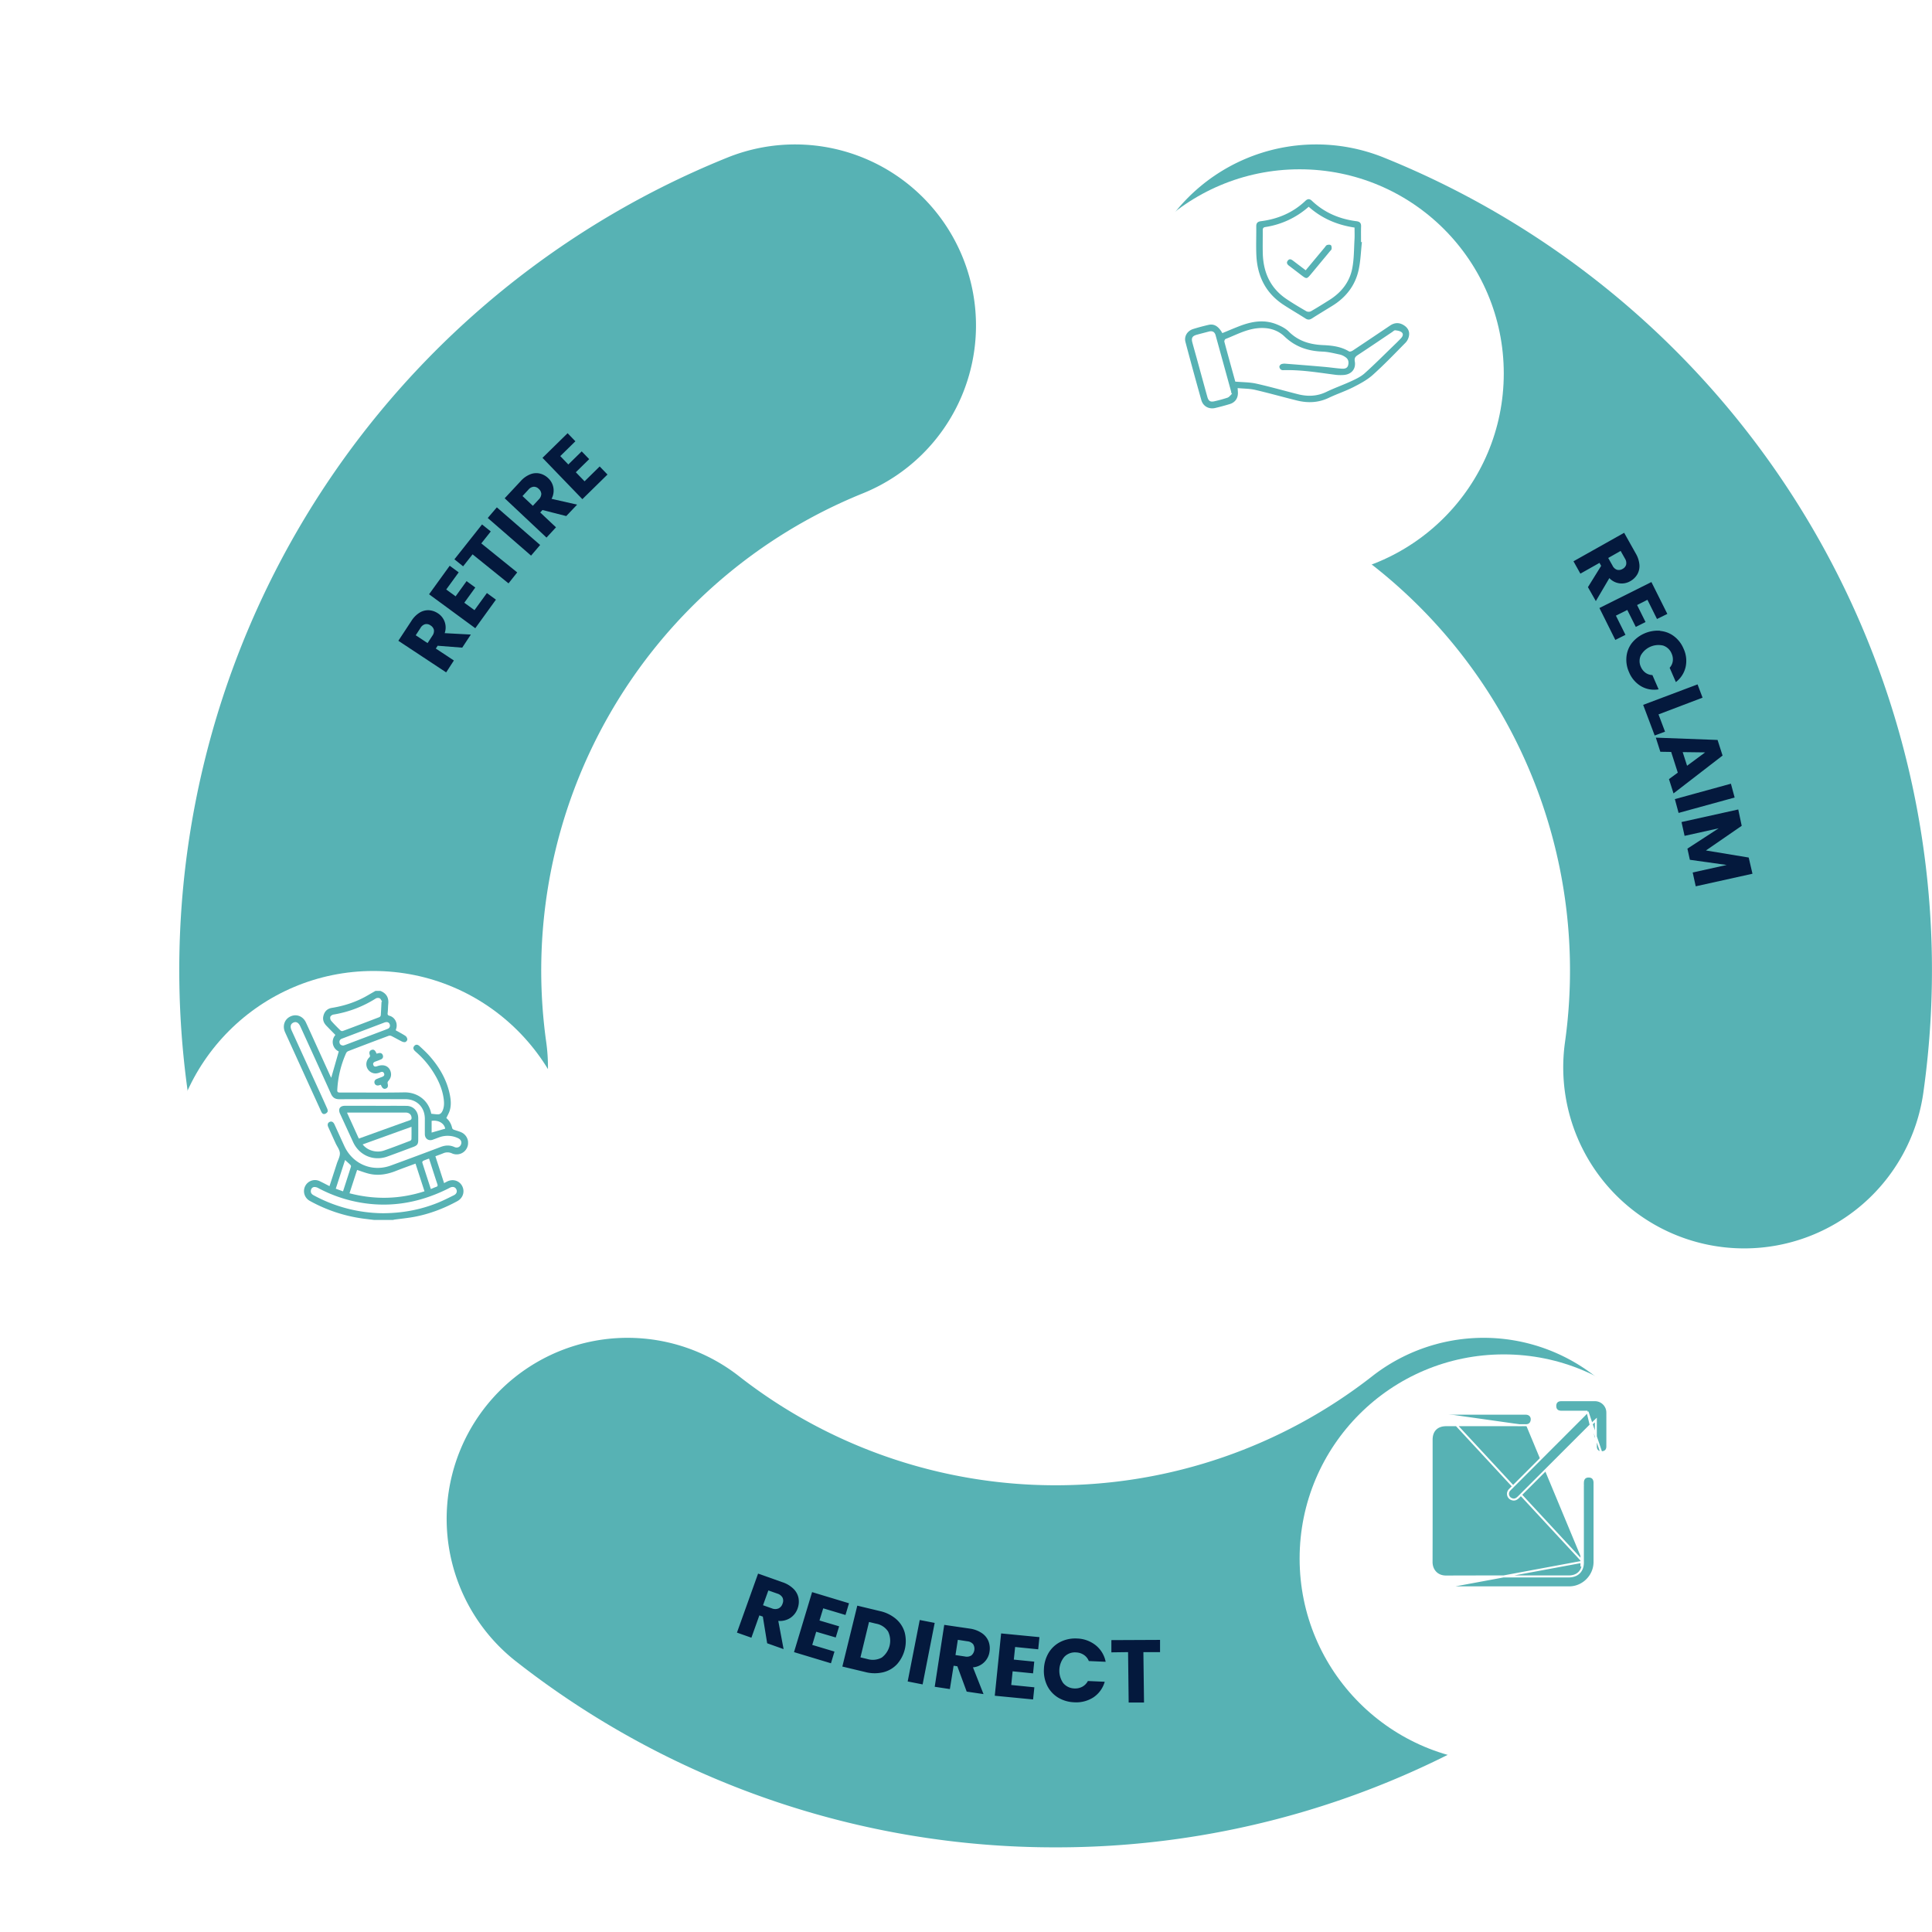 <svg xmlns="http://www.w3.org/2000/svg" width="388" height="388" fill="none"><path fill="#57B2B4" d="M211.997 371a175.3 175.3 0 0 1-108.349-37.331 36.374 36.374 0 0 1 4.514-60.294 36.32 36.32 0 0 1 40.262 3.018 103.26 103.26 0 0 0 63.573 21.893c23.038 0 45.415-7.706 63.573-21.893a36.33 36.33 0 0 1 26.795-7.453 36.353 36.353 0 0 1 30.603 26.353 36.38 36.38 0 0 1-12.621 38.376A175.3 175.3 0 0 1 211.997 371"/><g fill="#04193D" clip-path="url(#a)" style="mix-blend-mode:multiply"><path d="m154.068 330.016-.87-5.354-.697-.247-1.598 4.481-2.903-1.023 4.245-11.851 4.869 1.725a5.7 5.7 0 0 1 2.25 1.344 3.57 3.57 0 0 1 1.005 1.867c.12.697.056 1.412-.188 2.076a3.74 3.74 0 0 1-1.425 1.867 3.83 3.83 0 0 1-2.453.619l1.066 5.668zm-.832-7.639 1.792.635a1.74 1.74 0 0 0 1.335 0 1.56 1.56 0 0 0 .796-.956 1.5 1.5 0 0 0 0-1.202 1.76 1.76 0 0 0-1.051-.814l-1.8-.635zM165.327 322.997l-.75 2.442 3.946 1.172-.683 2.24-3.923-1.15-.795 2.643 4.463 1.337-.705 2.352-7.419-2.24 3.631-12.052 7.411 2.24-.705 2.352zM179.961 325.147a5.64 5.64 0 0 1 1.725 2.688 7 7 0 0 1-1.545 6.392 5.63 5.63 0 0 1-2.783 1.613 7.4 7.4 0 0 1-3.57-.045l-4.621-1.105 3.001-12.231 4.605 1.105a7.45 7.45 0 0 1 3.188 1.583m-2.873 7.736a4.244 4.244 0 0 0 1.268-5.227 3.64 3.64 0 0 0-2.415-1.576l-1.418-.343-1.718 7.109 1.418.343a3.77 3.77 0 0 0 2.865-.306M187.71 325.923l-2.423 12.351-3-.59 2.422-12.343zM194.138 339.723l-1.875-5.085-.751-.112-.75 4.689-3.045-.463 1.913-12.433 5.108.747a5.7 5.7 0 0 1 2.438.904 3.57 3.57 0 0 1 1.342 1.642c.251.659.324 1.373.21 2.069a3.65 3.65 0 0 1-1.103 2.171 3.68 3.68 0 0 1-2.227 1.002l2.123 5.369zm-2.25-7.34 1.882.283a1.72 1.72 0 0 0 1.32-.216 1.77 1.77 0 0 0 .353-2.24 1.75 1.75 0 0 0-1.193-.598l-1.89-.291zM203.867 330.763l-.263 2.531 4.103.411-.24 2.352-4.103-.411-.278 2.748 4.643.463-.255 2.441-7.695-.746 1.275-12.515 7.696.747-.248 2.442zM210.617 331.897a5.8 5.8 0 0 1 2.363-2.166 6.64 6.64 0 0 1 3.323-.672 6.3 6.3 0 0 1 3.75 1.359 5.64 5.64 0 0 1 1.996 3.316l-3.383-.15a2.67 2.67 0 0 0-1.013-1.247c-.463-.301-1-.469-1.553-.485a2.93 2.93 0 0 0-2.347.881 4.362 4.362 0 0 0-.24 5.264 3.017 3.017 0 0 0 2.25 1.091 3.06 3.06 0 0 0 1.59-.344 2.74 2.74 0 0 0 1.125-1.15l3.383.15a5.64 5.64 0 0 1-2.25 3.121 6.36 6.36 0 0 1-3.901 1 6.7 6.7 0 0 1-3.248-.963 5.85 5.85 0 0 1-2.152-2.367 6.75 6.75 0 0 1-.66-3.353 6.86 6.86 0 0 1 .967-3.285M232.97 329.336v2.457h-3.345l.127 10.125h-3.083l-.12-10.125-3.353.044v-2.456z"/></g><path fill="#57B2B4" d="M350.324 250.713a36.33 36.33 0 0 1-27.462-12.498 36.4 36.4 0 0 1-7.425-13.542 36.4 36.4 0 0 1-1.138-15.404 103.4 103.4 0 0 0-12.837-66.039 103.32 103.32 0 0 0-50.735-44.145 36.33 36.33 0 0 1-19.845-19.497 36.4 36.4 0 0 1-.255-27.828 36.4 36.4 0 0 1 7.769-11.867 36.33 36.33 0 0 1 25.595-10.885 36.3 36.3 0 0 1 13.931 2.64 175.85 175.85 0 0 1 86.518 75.206 176.02 176.02 0 0 1 21.821 112.58 36.38 36.38 0 0 1-12.132 22.353 36.33 36.33 0 0 1-23.805 8.926M73.665 250.718a36.33 36.33 0 0 1-23.803-8.93 36.37 36.37 0 0 1-12.128-22.354 176 176 0 0 1 21.818-112.581 175.84 175.84 0 0 1 86.521-75.204 36.32 36.32 0 0 1 27.81.254 36.35 36.35 0 0 1 19.484 19.857 36.38 36.38 0 0 1-.254 27.828 36.35 36.35 0 0 1-19.845 19.497 103.3 103.3 0 0 0-50.735 44.145 103.42 103.42 0 0 0-12.838 66.039 36.43 36.43 0 0 1-8.58 28.936 36.4 36.4 0 0 1-12.368 9.237 36.35 36.35 0 0 1-15.082 3.276"/><g fill="#04193D" clip-path="url(#b)" style="mix-blend-mode:multiply"><path d="m92.828 130.067-4.935-.385-.368.564 3.626 2.398-1.547 2.391L80 128.686l2.604-3.958a5.2 5.2 0 0 1 1.663-1.69 3.3 3.3 0 0 1 1.874-.488 3.7 3.7 0 0 1 1.8.619 3.37 3.37 0 0 1 1.375 1.751 3.4 3.4 0 0 1-.012 2.234l5.255.281zm-6.96-.914.955-1.463c.256-.337.372-.761.32-1.182a1.45 1.45 0 0 0-.681-.907 1.35 1.35 0 0 0-1.07-.247 1.55 1.55 0 0 0-.948.762l-.954 1.464zM89.617 118.387l1.882 1.374 2.201-3.051 1.752 1.278-2.209 3.058 2.045 1.491 2.495-3.436 1.813 1.326-4.144 5.737-9.284-6.815 4.145-5.731 1.806 1.326zM96.808 105.324l1.752 1.409-1.902 2.398 7.212 5.826-1.745 2.199-7.219-5.827-1.901 2.405-1.745-1.408zM99.78 101.89l8.697 7.558-1.826 2.136-8.698-7.558zM113.719 103.641l-4.772-1.216-.456.495 3.169 2.982-1.908 2.061-8.398-7.895 3.204-3.435a5.1 5.1 0 0 1 1.922-1.374 3.2 3.2 0 0 1 1.929-.158c.627.15 1.204.465 1.67.914a3.4 3.4 0 0 1 1.05 1.882c.141.78.014 1.585-.362 2.281l5.133 1.168zm-6.707-2.061 1.186-1.278c.308-.289.492-.689.511-1.113a1.45 1.45 0 0 0-.518-1.01 1.355 1.355 0 0 0-1.016-.426c-.418.048-.8.26-1.063.59l-1.179 1.279zM112.519 91.597l1.615 1.683 2.686-2.632 1.506 1.56-2.685 2.632 1.758 1.82 3.033-2.981L122 95.3l-5.044 4.947-8.008-8.3L113.991 87l1.561 1.621z"/></g><g filter="url(#c)"><circle cx="302" cy="299" r="41" fill="#fff"/></g><path fill="#57B2B4" stroke="#fff" stroke-width=".4" d="M317.686 298.118q.006 7.76 0 15.52.016.488-.088.965zm0 0a5 5 0 0 1 .02-.593zm.2 15.517a4 4 0 0 1-.093 1.01l-.002.008c-.163.624-.495 1.115-.977 1.447-.48.332-1.093.496-1.806.496l-6.905-.002a4346 4346 0 0 0-17.689.016c-.912.003-1.645-.32-2.15-.857-.502-.534-.765-1.267-.765-2.062v-.001c.019-6.048.016-12.097.013-18.146l-.001-6.405c0-.904.26-1.641.775-2.151s1.257-.768 2.168-.768h12.598l1.146.002c.763.001 1.525.003 2.287-.002m11.401 27.415-27.707-29.922m27.707 29.922q.006-7.76 0-15.517v-.005a5 5 0 0 1 .019-.567c.039-.334.162-.58.339-.744s.428-.263.756-.272c.354-.009.623.075.816.227.191.151.328.386.388.72q.031.213.025.427v15.779c0 2.783-2.308 5.102-5.082 5.103h-25.019zm-11.401-27.415.001.2-.001-.2Zm0 0a1.15 1.15 0 0 0 .678-.198c.173-.124.305-.307.382-.551l.191.061-.191-.06c.138-.435.068-.823-.131-1.099-.199-.275-.542-.46-.993-.46h-16.242m0 0v-.2m0 .2v-.2m0 .2c-2.795.002-4.976 2.19-4.976 4.995v12.424h-.2v-12.424c0-2.915 2.27-5.193 5.176-5.195m-4.976 30.129v-.001l-.2.001z"/><path fill="#57B2B4" stroke="#fff" stroke-width=".4" d="m318.817 283.51-.318.337-.15.159a9 9 0 0 1-.253.266l-.001.001-14.622 14.63-.002.002a8 8 0 0 0-.319.325l-.001.002a1.13 1.13 0 0 0-.271 1.052 1.125 1.125 0 0 0 .74.793l.006.002v.001c.274.1.505.092.714.018.215-.077.421-.229.631-.439q7.386-7.39 14.777-14.777c.072-.072.149-.144.238-.227l.167-.157.337-.32v5.314m-1.673-6.982 2.81 8.341c-.819 0-1.334-.523-1.337-1.359h.2m-1.673-6.982h-5.281c-.398 0-.691-.116-.884-.304-.193-.187-.309-.469-.309-.847-.001-.378.114-.662.306-.852s.483-.307.877-.307h6.785a2.479 2.479 0 0 1 2.301 1.541c.125.304.188.629.187.957v.001q.007 3.391 0 6.781v.001c0 .388-.119.677-.31.868-.192.19-.479.305-.861.302h-.001c-.366 0-.645-.116-.832-.306-.188-.191-.304-.477-.305-.853m-1.673-6.982 1.673 6.982"/><g filter="url(#d)"><circle cx="261" cy="61" r="41" fill="#fff"/></g><g fill="#57B2B4" clip-path="url(#e)"><path d="M248.553 77.94c.027.465.05.7.055.935.024 1.109-.566 1.951-1.633 2.273a49 49 0 0 1-2.942.792c-1.255.285-2.411-.34-2.766-1.575a731 731 0 0 1-3.195-11.689c-.3-1.135.37-2.228 1.546-2.6a41 41 0 0 1 3.095-.832c1.125-.255 1.993.279 2.769 1.654 1.093-.448 2.189-.916 3.298-1.35 2.503-.98 5.055-1.468 7.649-.397.851.35 1.743.792 2.38 1.425 1.939 1.942 4.292 2.623 6.959 2.734 1.784.079 3.576.297 5.164 1.267.16.095.544-.046.753-.184 2.51-1.665 5.008-3.348 7.507-5.028.859-.578 1.767-.626 2.645-.106.781.46 1.285 1.173 1.137 2.104a2.7 2.7 0 0 1-.642 1.397c-2.178 2.217-4.339 4.47-6.65 6.542-1.146 1.023-2.571 1.777-3.968 2.484-1.565.791-3.257 1.346-4.845 2.104-2.089 1-4.224 1.084-6.416.54-2.825-.7-5.625-1.493-8.464-2.152-1.079-.236-2.213-.222-3.436-.337m-.472-1.302c1.489.13 2.876.109 4.191.4 2.817.624 5.593 1.425 8.391 2.129 1.951.494 3.841.435 5.706-.464 1.633-.792 3.356-1.39 5.001-2.153.936-.434 1.917-.893 2.671-1.567 2.02-1.808 3.931-3.735 5.88-5.618.498-.475.996-.961 1.466-1.468.331-.36.519-.852.082-1.188-.33-.252-.831-.328-1.268-.378-.188-.02-.413.213-.611.346-2.301 1.545-4.593 3.105-6.91 4.626-.5.328-.712.613-.599 1.267.262 1.499-.635 2.59-2.17 2.73a8.5 8.5 0 0 1-1.843-.047c-3.423-.446-6.834-1.018-10.307-.915a.8.8 0 0 1-.53-.12.85.85 0 0 1-.299-.58.72.72 0 0 1 .392-.51c.279-.091.575-.12.868-.085 2.587.199 5.174.403 7.758.633 1.172.101 2.338.283 3.511.363.529.036 1.125-.04 1.286-.699.161-.633.051-1.227-.542-1.614a3.3 3.3 0 0 0-1.072-.513c-1.174-.245-2.359-.56-3.548-.603-2.931-.103-5.463-.966-7.61-3.023-1.522-1.457-3.465-1.9-5.58-1.654-2.249.263-4.213 1.335-6.267 2.146-.138.054-.283.393-.241.551.718 2.688 1.469 5.382 2.194 8.008m-.656 2.446-.132-.158c-.018-.103-.027-.21-.055-.317q-1.555-5.647-3.114-11.29c-.191-.689-.667-.916-1.354-.735-.804.21-1.607.417-2.401.634-.926.254-1.156.652-.907 1.583.294 1.095.608 2.186.908 3.279.701 2.543 1.39 5.09 2.099 7.63.238.852.635 1.074 1.48.86a26 26 0 0 0 2.549-.7c.36-.117.62-.512.927-.786M273.511 48.622c-.211 1.88-.259 3.801-.669 5.633-.684 3.07-2.51 5.439-5.219 7.127-1.382.858-2.779 1.692-4.148 2.569-.469.3-.843.304-1.316 0-1.435-.92-2.915-1.775-4.339-2.703-3.618-2.346-5.303-5.768-5.503-9.94-.094-1.948 0-3.905-.025-5.86 0-.652.266-.937.929-1.023 3.412-.435 6.441-1.71 8.94-4.09.455-.433.848-.452 1.311-.01 2.496 2.376 5.523 3.662 8.937 4.099.65.084.954.347.936 1.013-.029 1.055-.008 2.111-.008 3.168zM262.82 41.52a16.9 16.9 0 0 1-8.718 4.078c-.469.075-.51.344-.506.727.013 1.53-.034 3.062.009 4.593.108 3.777 1.5 6.937 4.743 9.127 1.3.879 2.656 1.68 4.017 2.47a1.07 1.07 0 0 0 .897 0c1.271-.73 2.513-1.509 3.752-2.291 2.386-1.506 4.033-3.608 4.559-6.335.365-1.9.336-3.87.45-5.812.046-.778.008-1.56.008-2.376-3.515-.534-6.569-1.829-9.211-4.18"/><path d="M262.219 54.28c1.285-1.547 2.54-3.054 3.795-4.559.153-.183.29-.437.482-.508.235-.086.619-.106.777.028.157.135.179.506.146.757-.024.183-.232.344-.367.507a3292 3292 0 0 1-3.763 4.537c-.845 1.017-.89 1.02-1.978.19-.804-.614-1.607-1.235-2.411-1.84-.394-.293-.612-.633-.263-1.066.348-.432.712-.226 1.057.037z"/></g><g filter="url(#f)"><circle cx="75" cy="222" r="41" fill="#fff"/></g><g fill="#57B2B4" clip-path="url(#g)"><path d="M76.386 199c1.19.467 1.722 1.334 1.588 2.623-.062.599-.048 1.198-.12 1.797-.038.344.022.479.385.581 1.048.297 1.635 1.42 1.358 2.484-.037.142-.084.282-.125.427.672.381 1.347.726 1.975 1.143a.99.99 0 0 1 .357.691c.008.174-.212.457-.39.518-.2.069-.494 0-.7-.102-.708-.347-1.389-.748-2.094-1.097a.8.8 0 0 0-.572-.042 709 709 0 0 0-8.12 3.076.84.84 0 0 0-.42.401 20.7 20.7 0 0 0-1.775 7.406c-.022.397.127.505.51.504 4.314-.011 8.63.05 12.943-.029 2.58-.046 4.88 1.543 5.425 4.288.466.045.937.133 1.404.119.447-.01.704-.35.874-.736.324-.738.324-1.516.227-2.293-.267-2.108-1.136-3.978-2.285-5.731a18 18 0 0 0-3.257-3.734q-.1-.089-.199-.179c-.401-.373-.46-.719-.182-1.051.279-.332.663-.346 1.053.019.685.642 1.385 1.276 2.006 1.978 1.998 2.257 3.484 4.8 4.09 7.798.215 1.063.296 2.143-.031 3.195-.156.503-.434.967-.673 1.484.602.5.99 1.198 1.177 2.037a.53.53 0 0 0 .303.289c.512.196 1.056.316 1.547.549.553.255.984.719 1.198 1.291a2.33 2.33 0 0 1-.056 1.765 2.29 2.29 0 0 1-3.03 1.165 2.121 2.121 0 0 0-1.764-.022c-.506.211-1.025.388-1.574.599.297.912.586 1.797.873 2.692s.568 1.758.871 2.696c.216-.111.406-.211.596-.308 1.15-.589 2.46-.204 3.034.892s.19 2.405-.952 3.032c-2.716 1.487-5.582 2.579-8.624 3.156-1.325.25-2.674.375-4.01.56-.12.016-.23.053-.344.081h-3.658c-.734-.09-1.47-.175-2.205-.271a30.5 30.5 0 0 1-10.81-3.574 2.231 2.231 0 0 1-.913-2.976 2.2 2.2 0 0 1 1.274-1.09c.551-.18 1.15-.136 1.668.125.64.31 1.27.643 1.935.983.497-1.529.986-3.016 1.462-4.505.23-.71.66-1.438.62-2.128-.038-.677-.562-1.326-.865-1.991a626 626 0 0 1-1.46-3.22c-.226-.503-.12-.877.279-1.058.378-.171.722 0 .952.486.665 1.451 1.32 2.907 1.988 4.356 1.667 3.629 5.595 5.29 9.325 3.925q5.04-1.845 10.06-3.744c.926-.349 1.81-.393 2.72.022.551.251 1.08.039 1.31-.47.228-.509.014-1.028-.546-1.291a4.9 4.9 0 0 0-1.911-.483 4.9 4.9 0 0 0-1.946.312c-.433.155-.858.334-1.294.479-.833.279-1.538-.24-1.548-1.121-.007-1.034 0-2.067 0-3.099-.007-2.308-1.61-3.93-3.903-3.933-4.42-.006-8.838-.016-13.257.011-.844 0-1.343-.313-1.69-1.085-2.034-4.516-4.097-9.019-6.15-13.526-.352-.771-.834-1.039-1.402-.779s-.695.812-.357 1.566l5.014 10.996a432 432 0 0 1 2.125 4.689c.09.203.162.503.076.67a.96.96 0 0 1-.595.433c-.32.066-.536-.172-.671-.479-.596-1.333-1.212-2.662-1.818-3.991l-5.436-11.936c-.595-1.318-.096-2.692 1.16-3.223 1.19-.502 2.459.02 3.035 1.269.82 1.775 1.622 3.558 2.431 5.337l2.431 5.336c.07.154.155.301.21.408l1.51-5.28a2.096 2.096 0 0 1-1.14-2.458 2.1 2.1 0 0 1 .468-.854c-.611-.624-1.217-1.234-1.811-1.854-.514-.536-.78-1.165-.613-1.917.205-.927.771-1.514 1.706-1.666 2.587-.418 5.04-1.238 7.302-2.574.482-.284.972-.556 1.457-.839zm-6.19 40.644c5.094 1.324 10.08 1.198 15.053-.398-.613-1.894-1.206-3.719-1.804-5.56-1.34.498-2.641.958-3.922 1.465-1.74.691-3.517 1.007-5.358.58-.814-.191-1.602-.501-2.447-.772-.498 1.507-1.001 3.062-1.528 4.685zm6.797 4.008c3.83-.03 7.463-.696 10.944-2.107 1.099-.445 2.16-.987 3.225-1.513.543-.267.705-.768.46-1.224-.243-.456-.735-.555-1.27-.285-.147.073-.29.154-.435.226-6.275 3.115-12.806 4.029-19.643 2.315a28.2 28.2 0 0 1-6.379-2.475 1.5 1.5 0 0 0-.791-.203c-.358.034-.609.295-.67.682-.073.468.154.763.546.975a29.64 29.64 0 0 0 14.008 3.609zm-.368-42.444.107-.067c-.158-.23-.27-.55-.488-.664a.9.9 0 0 0-.772.044 22.7 22.7 0 0 1-8.52 3.235c-.239.038-.555.26-.619.465a.98.98 0 0 0 .187.796c.587.675 1.225 1.305 1.863 1.931a.518.518 0 0 0 .451.109q3.69-1.376 7.368-2.793a.52.52 0 0 0 .27-.371c.064-.892.1-1.789.148-2.685zm-7.69 8.765c.104-.031.261-.07.413-.127l6.823-2.58c.57-.216 1.142-.421 1.703-.656a.67.67 0 0 0 .383-.36.68.68 0 0 0 .01-.527c-.138-.387-.435-.507-.816-.441q-.196.04-.38.12l-5.616 2.13q-1.393.528-2.786 1.06c-.363.14-.557.413-.484.804.067.359.316.557.75.577m17.59 28.821c.398-.163.735-.319 1.085-.439.294-.102.325-.248.228-.537-.484-1.437-.943-2.894-1.412-4.341-.084-.262-.175-.523-.269-.802-.419.157-.801.28-1.162.448-.099.045-.216.251-.188.341.555 1.762 1.129 3.518 1.718 5.33m-17.223-5.833-1.869 5.769 1.457.526c.546-1.687 1.08-3.327 1.598-4.973a.42.42 0 0 0-.119-.335c-.33-.328-.675-.629-1.067-.987m17.381-7.862v2.355l2.723-.782c-.177-1.078-1.356-1.779-2.723-1.573"/><path d="M75.463 222.081c2.067 0 4.135-.016 6.201.007 1.096.012 1.961.719 2.244 1.778q.096.414.087.838c.009 1.407.006 2.814 0 4.221 0 .829-.195 1.112-.975 1.404-1.737.649-3.472 1.303-5.218 1.932-2.78 1.001-5.652-.216-6.89-2.903l-2.62-5.691c-.436-.958-.034-1.593 1.01-1.596h6.156zm-3.401 6.579 2.262-.815c2.652-.958 5.301-1.916 7.96-2.86.327-.12.396-.287.362-.586-.065-.592-.508-.966-1.19-.966H69.993c-.083 0-.167.013-.301.024.8 1.746 1.572 3.455 2.37 5.203m10.582-2.367-9.814 3.538c.919 1.207 2.747 1.758 4.293 1.226 1.765-.609 3.506-1.289 5.25-1.953a.46.46 0 0 0 .26-.332c.022-.806.011-1.612.011-2.479M76.467 217.853c-.136.041-.26.08-.386.114-.379.1-.714-.057-.842-.384a.67.67 0 0 1 .392-.881c.357-.154.714-.284 1.072-.42.323-.119.58-.304.432-.692-.15-.388-.446-.389-.777-.24-.489.215-.991.307-1.515.133a1.855 1.855 0 0 1-1.202-2.259c.084-.305.244-.583.465-.807.148-.157.276-.262.172-.527-.207-.525-.062-.889.341-1.035.404-.147.685.027.913.54.03.066.061.13.1.211.174-.045.328-.096.485-.12.376-.064.657.093.769.45a.625.625 0 0 1-.154.686.6.6 0 0 1-.21.128c-.367.161-.742.303-1.12.437-.34.12-.564.332-.424.702s.457.345.785.229c1.27-.451 2.31-.048 2.67 1.038.237.732.063 1.377-.454 1.944a.57.57 0 0 0-.142.438c.151.612.064.927-.357 1.084-.386.144-.684-.05-.92-.599a2 2 0 0 0-.093-.17"/></g><path fill="#fff" d="m165.98 163.316 5.051-.316q.164 1.23.668 1.875.82 1.043 2.344 1.043 1.137 0 1.746-.527.621-.54.621-1.243 0-.667-.586-1.195-.585-.526-2.719-.996-3.492-.785-4.98-2.086-1.5-1.301-1.5-3.316 0-1.325.762-2.496.773-1.184 2.308-1.852 1.548-.68 4.231-.68 3.293 0 5.015 1.231 1.735 1.218 2.063 3.89l-5.004.293q-.2-1.16-.844-1.687-.633-.527-1.758-.527-.926 0-1.394.398-.47.387-.469.949 0 .411.387.738.375.34 1.781.633 3.48.75 4.981 1.524 1.511.762 2.191 1.898.691 1.137.691 2.543a5.44 5.44 0 0 1-.914 3.047q-.914 1.395-2.554 2.121-1.641.715-4.137.715-4.383 0-6.07-1.688t-1.911-4.289m29.45-11.496h5.297v10.242a8.6 8.6 0 0 1-.481 2.883 6.16 6.16 0 0 1-1.488 2.367q-1.008 1.008-2.121 1.418-1.548.575-3.715.575-1.254 0-2.742-.176-1.477-.176-2.473-.691-.996-.528-1.828-1.489-.82-.96-1.125-1.98-.492-1.641-.492-2.907V151.82h5.297v10.489q0 1.405.773 2.203.785.785 2.168.785 1.371 0 2.145-.774.785-.785.785-2.214zm8.789 0h8.824q2.883 0 4.312 1.371 1.442 1.371 1.442 3.903 0 2.602-1.57 4.066-1.558 1.465-4.77 1.465h-2.906V169h-5.332zm5.332 7.325h1.301q1.535 0 2.156-.528.621-.539.621-1.371 0-.808-.539-1.371-.54-.563-2.028-.563h-1.511zm12.023-7.325h14.227v3.668h-8.906v2.731h8.261v3.504h-8.261v3.386h9.164V169h-14.485zM239 169v-17.18h8.848q2.46 0 3.761.422a4 4 0 0 1 2.098 1.57q.797 1.137.797 2.778 0 1.43-.609 2.472a4.8 4.8 0 0 1-1.676 1.676q-.68.41-1.864.68.95.316 1.383.633.294.21.844.902.563.692.75 1.067l2.566 4.98h-6l-2.836-5.25q-.538-1.02-.96-1.324a2.23 2.23 0 0 0-1.301-.399h-.469V169zm5.332-10.219h2.238q.363 0 1.407-.234.526-.105.855-.539.34-.434.34-.996 0-.832-.527-1.278-.528-.444-1.981-.445h-2.332zm-85.945 37.535 5.051-.316q.164 1.23.667 1.875.821 1.043 2.344 1.043 1.137 0 1.746-.527.621-.54.621-1.243 0-.667-.586-1.195-.585-.526-2.718-.996-3.493-.785-4.981-2.086-1.5-1.301-1.5-3.316 0-1.325.762-2.496.774-1.184 2.309-1.852 1.547-.68 4.23-.68 3.293 0 5.016 1.231 1.734 1.218 2.062 3.89l-5.004.293q-.2-1.16-.844-1.687-.632-.528-1.757-.527-.925 0-1.395.398-.469.387-.469.949 0 .411.387.738.375.34 1.781.633 3.481.75 4.981 1.524 1.512.762 2.191 1.898.692 1.137.692 2.543a5.45 5.45 0 0 1-.914 3.047q-.915 1.395-2.555 2.121-1.641.715-4.137.715-4.383 0-6.07-1.688t-1.91-4.289m16.5-11.496h5.039l1.816 9.598 2.649-9.598h5.027l2.66 9.598 1.817-9.598h5.015L195.125 202h-5.203l-3.012-10.816-3 10.816h-5.203zm25.98 0h5.321V202h-5.321zm7.934 0h16.137v4.242h-5.415V202h-5.308v-12.938h-5.414zm29.168 10.16 4.652 1.407q-.469 1.956-1.476 3.269a6.4 6.4 0 0 1-2.508 1.981q-1.488.668-3.797.668-2.801 0-4.582-.809-1.77-.82-3.059-2.871-1.289-2.05-1.289-5.25 0-4.265 2.262-6.551 2.273-2.297 6.422-2.297 3.246 0 5.097 1.313 1.864 1.313 2.766 4.031l-4.687 1.043q-.247-.785-.516-1.148a3.05 3.05 0 0 0-1.09-.938 3.1 3.1 0 0 0-1.441-.328q-1.804 0-2.766 1.453-.727 1.078-.727 3.387 0 2.86.868 3.926.867 1.054 2.437 1.054 1.524 0 2.297-.855.784-.856 1.137-2.485m7.265-10.16h5.309v6.012h5.801v-6.012h5.332V202h-5.332v-6.949h-5.801V202h-5.309zm-100.148 44.496 5.051-.316q.164 1.23.668 1.875.82 1.043 2.343 1.043 1.137 0 1.747-.527.621-.54.621-1.243 0-.667-.586-1.195-.586-.526-2.719-.996-3.492-.785-4.981-2.086-1.5-1.301-1.5-3.316 0-1.325.762-2.496.773-1.184 2.309-1.852 1.547-.68 4.23-.68 3.293 0 5.016 1.231 1.734 1.218 2.062 3.89l-5.004.293q-.199-1.16-.843-1.687-.633-.528-1.758-.527-.925 0-1.395.398-.468.387-.468.949 0 .411.386.738.375.34 1.782.633 3.48.75 4.98 1.524 1.512.762 2.191 1.898.692 1.137.692 2.543a5.45 5.45 0 0 1-.914 3.047q-.915 1.395-2.555 2.121-1.641.715-4.137.715-4.382 0-6.07-1.688t-1.91-4.289m16.535-11.496h5.895l3.468 5.801 3.469-5.801h5.859l-6.679 9.985V235h-5.321v-7.195zm18.457 11.496 5.051-.316q.164 1.23.668 1.875.82 1.043 2.344 1.043 1.136 0 1.746-.527.621-.54.621-1.243 0-.667-.586-1.195-.586-.526-2.719-.996-3.492-.785-4.98-2.086-1.5-1.301-1.5-3.316 0-1.325.761-2.496.774-1.184 2.309-1.852 1.546-.68 4.23-.68 3.294 0 5.016 1.231 1.734 1.218 2.063 3.89l-5.004.293q-.2-1.16-.844-1.687-.633-.528-1.758-.527-.926 0-1.394.398-.47.387-.469.949 0 .411.387.738.374.34 1.781.633 3.48.75 4.98 1.524 1.512.762 2.192 1.898.691 1.137.691 2.543a5.45 5.45 0 0 1-.914 3.047q-.914 1.395-2.555 2.121-1.64.715-4.136.715-4.383 0-6.071-1.688t-1.91-4.289m17.063-11.496h16.136v4.242h-5.414V235h-5.308v-12.938h-5.414zm18.539 0h14.226v3.668H221v2.731h8.262v3.504H221v3.386h9.164V235H215.68zm17.297 0h6.984l2.695 10.453 2.684-10.453h6.961V235h-4.336v-13.102L244.602 235h-3.926l-3.352-13.102V235h-4.347zm21.386 0h9.387v2.274h-3.34v7.277h-2.754v-7.277h-3.293zm10.477 0h4.183l1.325 5.215 1.394-5.215h4.055v9.551h-2.59v-6.75l-1.793 6.75h-2.168l-1.769-6.75v6.75h-2.637z"/><g fill="#04193D" style="mix-blend-mode:multiply"><path d="m318.902 117.916 2.654-4.279-.333-.596-3.838 2.163-1.385-2.482L326.176 107l2.335 4.161c.416.699.667 1.484.734 2.296a3.33 3.33 0 0 1-.443 1.914 3.7 3.7 0 0 1-1.386 1.338 3.4 3.4 0 0 1-4.212-.61l-2.715 4.619zm4.074-5.86.866 1.539a1.59 1.59 0 0 0 .907.833 1.448 1.448 0 0 0 1.136-.188 1.38 1.38 0 0 0 .693-.853c.08-.42-.007-.856-.243-1.213l-.865-1.533zM330.852 120.454l-2.078 1.054 1.697 3.413-1.96.977-1.705-3.405-2.286 1.145 1.919 3.856-2.036 1.019-3.194-6.408 10.44-5.215 3.2 6.401-2.078 1.019zM333.429 126.71a5.33 5.33 0 0 1 2.771 1.075 6.04 6.04 0 0 1 1.905 2.482 5.76 5.76 0 0 1 .409 3.704 5.28 5.28 0 0 1-1.954 3.01l-1.247-2.871c.341-.378.561-.849.631-1.353a2.8 2.8 0 0 0-.229-1.484 2.78 2.78 0 0 0-1.704-1.623 4.07 4.07 0 0 0-4.482 1.956 2.74 2.74 0 0 0 0 2.316c.2.472.523.882.935 1.186.406.289.888.451 1.386.465l1.247 2.864a5.2 5.2 0 0 1-3.526-.624 5.85 5.85 0 0 1-2.418-2.83 6.04 6.04 0 0 1-.513-3.086 5.36 5.36 0 0 1 1.095-2.774 6.697 6.697 0 0 1 5.652-2.455zM333.076 143.472l1.309 3.468-2.078.769-2.314-6.151 10.924-4.113 1.005 2.663zM336.948 155.172l-1.33-4.161-2.175-.035-.908-2.836 12.4.464 1.005 3.135-9.851 7.601-.914-2.871zm1.864-1.387 3.629-2.684-4.509-.056zM348.364 160.165l-11.257 3.093-.748-2.774 11.257-3.093zM351.945 175.471l-11.395 2.524-.609-2.774 6.83-1.512-7.399-1.04-.491-2.24 6.283-4.085-6.851 1.519-.617-2.774 11.395-2.525.693 3.281-7.183 4.952 8.589 1.421z"/></g><defs><clipPath id="a"><path fill="#fff" d="M148 316h85v26h-85z"/></clipPath><clipPath id="b"><path fill="#fff" d="M80 87h42v48H80z"/></clipPath><clipPath id="e"><path fill="#fff" d="M238 40h45v42h-45z"/></clipPath><clipPath id="g"><path fill="#fff" d="M57 199h37v46H57z"/></clipPath><filter id="c" width="150" height="150" x="227" y="238" color-interpolation-filters="sRGB" filterUnits="userSpaceOnUse"><feFlood flood-opacity="0" result="BackgroundImageFix"/><feColorMatrix in="SourceAlpha" result="hardAlpha" values="0 0 0 0 0 0 0 0 0 0 0 0 0 0 0 0 0 0 127 0"/><feOffset dy="14"/><feGaussianBlur stdDeviation="17"/><feComposite in2="hardAlpha" operator="out"/><feColorMatrix values="0 0 0 0 0 0 0 0 0 0 0 0 0 0 0 0 0 0 0.45 0"/><feBlend in2="BackgroundImageFix" result="effect1_dropShadow_174_2873"/><feBlend in="SourceGraphic" in2="effect1_dropShadow_174_2873" result="shape"/></filter><filter id="d" width="150" height="150" x="186" y="0" color-interpolation-filters="sRGB" filterUnits="userSpaceOnUse"><feFlood flood-opacity="0" result="BackgroundImageFix"/><feColorMatrix in="SourceAlpha" result="hardAlpha" values="0 0 0 0 0 0 0 0 0 0 0 0 0 0 0 0 0 0 127 0"/><feOffset dy="14"/><feGaussianBlur stdDeviation="17"/><feComposite in2="hardAlpha" operator="out"/><feColorMatrix values="0 0 0 0 0 0 0 0 0 0 0 0 0 0 0 0 0 0 0.45 0"/><feBlend in2="BackgroundImageFix" result="effect1_dropShadow_174_2873"/><feBlend in="SourceGraphic" in2="effect1_dropShadow_174_2873" result="shape"/></filter><filter id="f" width="150" height="150" x="0" y="161" color-interpolation-filters="sRGB" filterUnits="userSpaceOnUse"><feFlood flood-opacity="0" result="BackgroundImageFix"/><feColorMatrix in="SourceAlpha" result="hardAlpha" values="0 0 0 0 0 0 0 0 0 0 0 0 0 0 0 0 0 0 127 0"/><feOffset dy="14"/><feGaussianBlur stdDeviation="17"/><feComposite in2="hardAlpha" operator="out"/><feColorMatrix values="0 0 0 0 0 0 0 0 0 0 0 0 0 0 0 0 0 0 0.45 0"/><feBlend in2="BackgroundImageFix" result="effect1_dropShadow_174_2873"/><feBlend in="SourceGraphic" in2="effect1_dropShadow_174_2873" result="shape"/></filter></defs></svg>